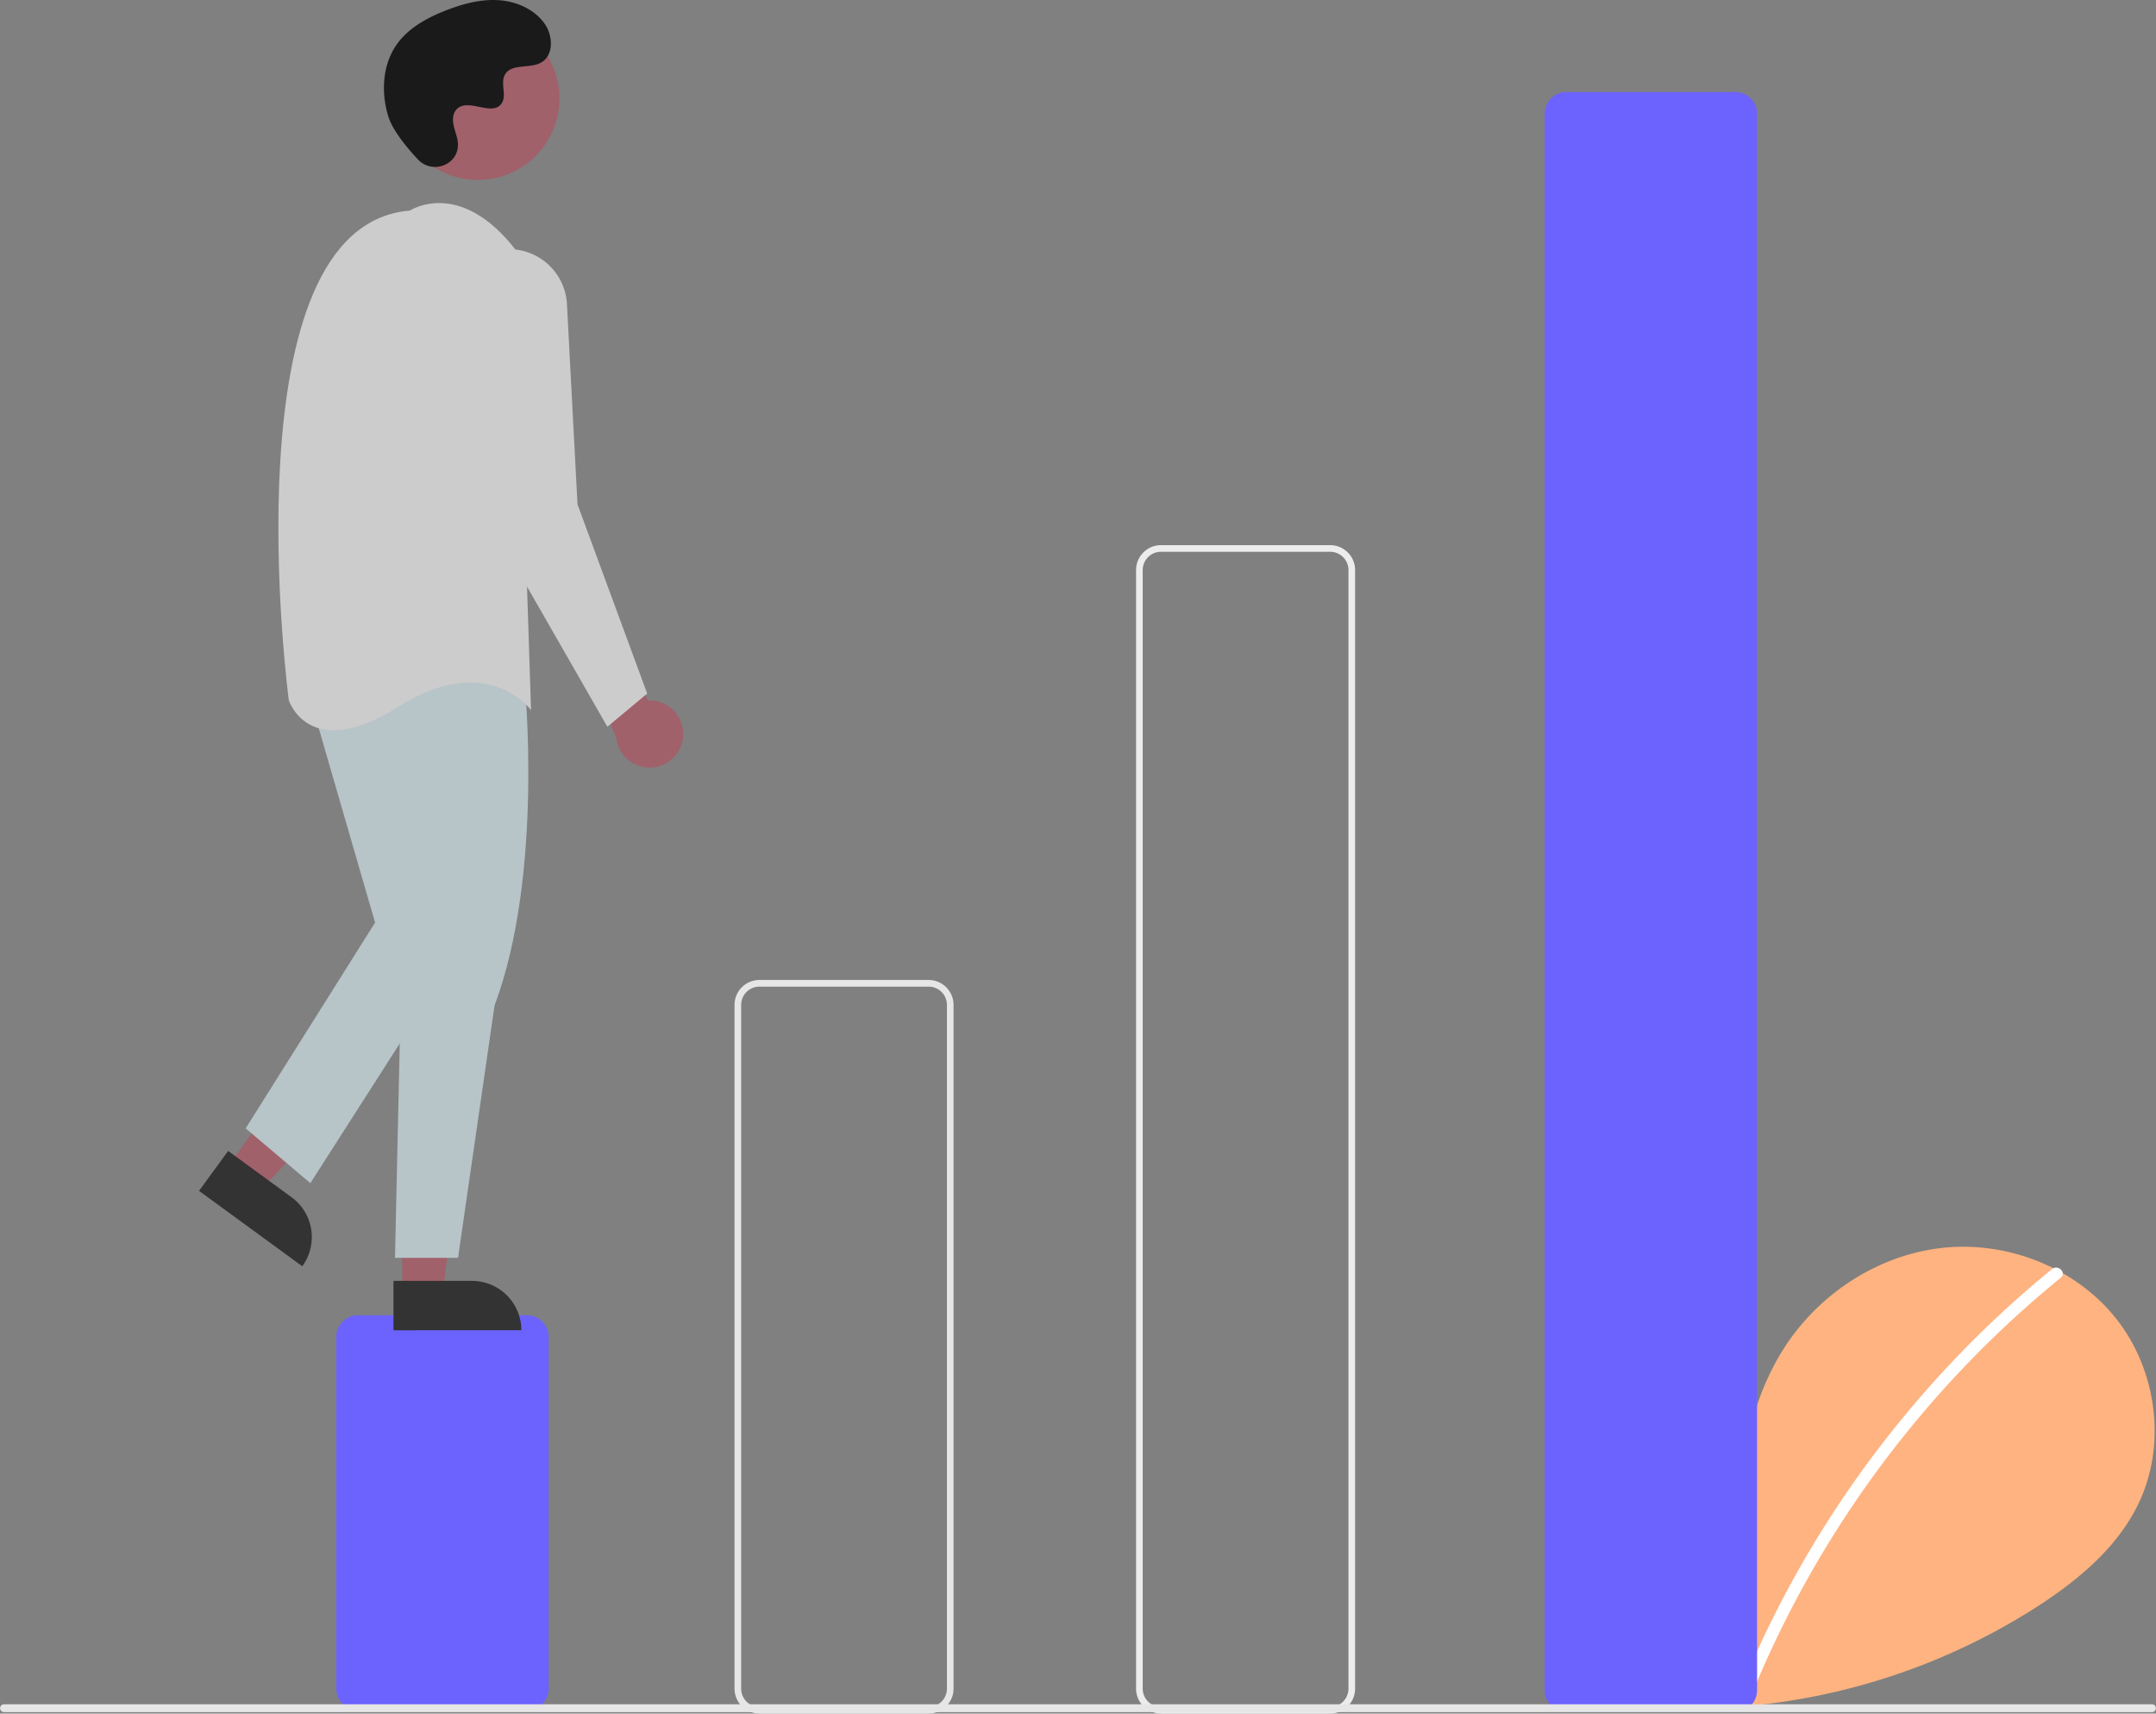 <?xml version="1.0" encoding="UTF-8" standalone="no"?>
<svg
   xmlns:dc="http://purl.org/dc/elements/1.1/"
   xmlns:cc="http://creativecommons.org/ns#"
   xmlns:rdf="http://www.w3.org/1999/02/22-rdf-syntax-ns#"
   xmlns:svg="http://www.w3.org/2000/svg"
   xmlns="http://www.w3.org/2000/svg"
   xmlns:sodipodi="http://sodipodi.sourceforge.net/DTD/sodipodi-0.dtd"
   xmlns:inkscape="http://www.inkscape.org/namespaces/inkscape"
   id="a20c48fb-929f-471c-8be9-9df795afdcf1"
   data-name="Layer 1"
   width="649.675"
   height="516.232"
   viewBox="0 0 649.675 516.232"
   version="1.1"
   sodipodi:docname="undraw_stepping_up_g6oo.svg"
   inkscape:version="0.92.5 (2060ec1f9f, 2020-04-08)">
  <rect x="0" y="0" width="649.675" height="516.232" fill="#808080" stroke="none"/>
  <defs
     id="defs41" />
  <sodipodi:namedview
     pagecolor="#ffffff"
     bordercolor="#666666"
     borderopacity="1"
     objecttolerance="10"
     gridtolerance="10"
     guidetolerance="10"
     inkscape:pageopacity="0"
     inkscape:pageshadow="2"
     inkscape:window-width="3840"
     inkscape:window-height="2063"
     id="namedview39"
     showgrid="false"
     inkscape:zoom="2.5860825"
     inkscape:cx="263.43053"
     inkscape:cy="328.50116"
     inkscape:window-x="0"
     inkscape:window-y="55"
     inkscape:window-maximized="1"
     inkscape:current-layer="a20c48fb-929f-471c-8be9-9df795afdcf1" />
  <path
     d="M759.796,701.915c-8.993-7.599-14.455-19.602-13.022-31.288s10.305-22.428,21.813-24.91,24.628,4.388,28.123,15.63c1.924-21.674,4.141-44.257,15.664-62.715,10.434-16.713,28.507-28.672,48.093-30.811s40.208,5.941,52.424,21.4,15.206,37.934,6.651,55.682c-6.302,13.075-17.914,22.805-30.079,30.721a194.129,194.129,0,0,1-132.772,29.046"
     transform="translate(-275.162 -191.884)"
     fill="#f2f2f2"
     id="path2"
     style="fill:#ffb380" />
  <path
     d="M893.522,574.209a317.624,317.624,0,0,0-44.264,43.954,318.551,318.551,0,0,0-49.856,83.314c-.898,2.2,2.675,3.158,3.562.982a316.758,316.758,0,0,1,93.17-125.638c1.844-1.502-.783-4.102-2.612-2.612Z"
     transform="translate(-275.162 -191.884)"
     fill="#fff"
     id="path4" />
  <path
     d="M434,707.116H383a6.507,6.507,0,0,1-6.5-6.5v-106a6.507,6.507,0,0,1,6.5-6.5h51a6.507,6.507,0,0,1,6.5,6.5v106A6.507,6.507,0,0,1,434,707.116Z"
     transform="translate(-275.162 -191.884)"
     fill="#6c63ff"
     id="path6" />
  <path
     d="M555,708.116h-51a7.508,7.508,0,0,1-7.5-7.5v-206a7.508,7.508,0,0,1,7.5-7.5h51a7.508,7.508,0,0,1,7.5,7.5v206A7.508,7.508,0,0,1,555,708.116Zm-51-219a5.506,5.506,0,0,0-5.5,5.5v206a5.506,5.506,0,0,0,5.5,5.5h51a5.506,5.506,0,0,0,5.5-5.5v-206a5.506,5.506,0,0,0-5.5-5.5Z"
     transform="translate(-275.162 -191.884)"
     fill="#3f3d56"
     id="path8"
     style="fill:#e6e6e6" />
  <path
     d="M676,708.116h-51a7.508,7.508,0,0,1-7.5-7.5v-337a7.508,7.508,0,0,1,7.5-7.5h51a7.508,7.508,0,0,1,7.5,7.5v337A7.508,7.508,0,0,1,676,708.116Zm-51-350a5.506,5.506,0,0,0-5.5,5.5v337a5.506,5.506,0,0,0,5.5,5.5h51a5.506,5.506,0,0,0,5.5-5.5v-337a5.506,5.506,0,0,0-5.5-5.5Z"
     transform="translate(-275.162 -191.884)"
     fill="#3f3d56"
     id="path10"
     style="fill:#ececec" />
  <path
     d="M798.129,707.616h-51a6.508,6.508,0,0,1-6.5-6.5v-475a6.508,6.508,0,0,1,6.5-6.5h51a6.508,6.508,0,0,1,6.5,6.5v475A6.508,6.508,0,0,1,798.129,707.616Z"
     transform="translate(-275.162 -191.884)"
     fill="#6c63ff"
     id="path12" />
  <path
     d="M480.942,414.242a10.056,10.056,0,0,0-10.482-11.309L452.683,370.325l-4,14,12.179,29.886a10.11,10.11,0,0,0,20.08.032Z"
     transform="translate(-275.162 -191.884)"
     fill="#a0616a"
     id="path14" />
  <polygon
     points="68.816 351.113 78.717 358.342 111.312 323.589 96.698 312.92 68.816 351.113"
     fill="#a0616a"
     id="polygon16" />
  <path
     d="M335.827,548.547H374.358a0,0,0,0,1,0,0v14.887a0,0,0,0,1,0,0H350.714a14.887,14.887,0,0,1-14.887-14.887v0A0,0,0,0,1,335.827,548.547Z"
     transform="translate(38.892 1022.537) rotate(-143.869)"
     fill="#2f2e41"
     id="path18"
     style="fill:#333333" />
  <polygon
     points="121.201 389.377 133.461 389.376 139.293 342.088 121.199 342.089 121.201 389.377"
     fill="#a0616a"
     id="polygon20" />
  <path
     d="M393.737,577.758h38.531a0,0,0,0,1,0,0v14.887a0,0,0,0,1,0,0H408.624a14.887,14.887,0,0,1-14.887-14.887v0A0,0,0,0,1,393.737,577.758Z"
     transform="translate(550.869 978.499) rotate(179.997)"
     fill="#2f2e41"
     id="path22"
     style="fill:#333333" />
  <path
     d="M433.183,396.825s6,58-9,98l-11,76h-19l2-90-7-80S403.183,364.825,433.183,396.825Z"
     transform="translate(-275.162 -191.884)"
     fill="#2f2e41"
     id="path24"
     style="fill:#b7c4c8" />
  <polygon
     points="93.021 208.94 113.021 277.94 74.021 339.94 93.521 356.44 138.021 286.94 125.021 201.94 93.021 208.94"
     fill="#2f2e41"
     id="polygon26"
     style="fill:#b7c4c8" />
  <circle
     cx="144.025"
     cy="29.653"
     r="24.561"
     fill="#a0616a"
     id="circle28" />
  <path
     d="M398.683,255.325s15-10,32,12l4.5,138.5s-13-18-40-1-33-2-33-2S343.183,259.825,398.683,255.325Z"
     transform="translate(-275.162 -191.884)"
     fill="#ccc"
     id="path30" />
  <path
     d="M429.473,266.976h0a17.506,17.506,0,0,1,16.537,16.56l3.173,60.289,21,57-12,10-39-68-7.985-55.893A17.506,17.506,0,0,1,429.473,266.976Z"
     transform="translate(-275.162 -191.884)"
     fill="#ccc"
     id="path32" />
  <path
     d="M401.14,239.961c4.015,4.277,11.472,1.981,11.995-3.862a7.059,7.059,0,0,0-.009-1.363c-.27-2.588-1.765-4.938-1.407-7.671a4.023,4.023,0,0,1,.736-1.883c3.2-4.285,10.711,1.916,13.73-1.962,1.852-2.378-.325-6.123,1.096-8.781,1.875-3.508,7.43-1.778,10.914-3.699,3.876-2.138,3.644-8.084,1.093-11.701-3.111-4.411-8.567-6.765-13.954-7.104s-10.737,1.117-15.767,3.077c-5.715,2.227-11.381,5.305-14.898,10.33-4.277,6.111-4.688,14.326-2.549,21.471C393.421,231.158,397.861,236.468,401.14,239.961Z"
     transform="translate(-275.162 -191.884)"
     fill="#2f2e41"
     id="path34"
     style="fill:#1a1a1a" />
  <path
     d="M923.647,707.691H276.353a1.191,1.191,0,0,1,0-2.381H923.647a1.191,1.191,0,0,1,0,2.381Z"
     transform="translate(-275.162 -191.884)"
     fill="#3f3d56"
     id="path36"
     style="fill:#e6e6e6" />
</svg>
